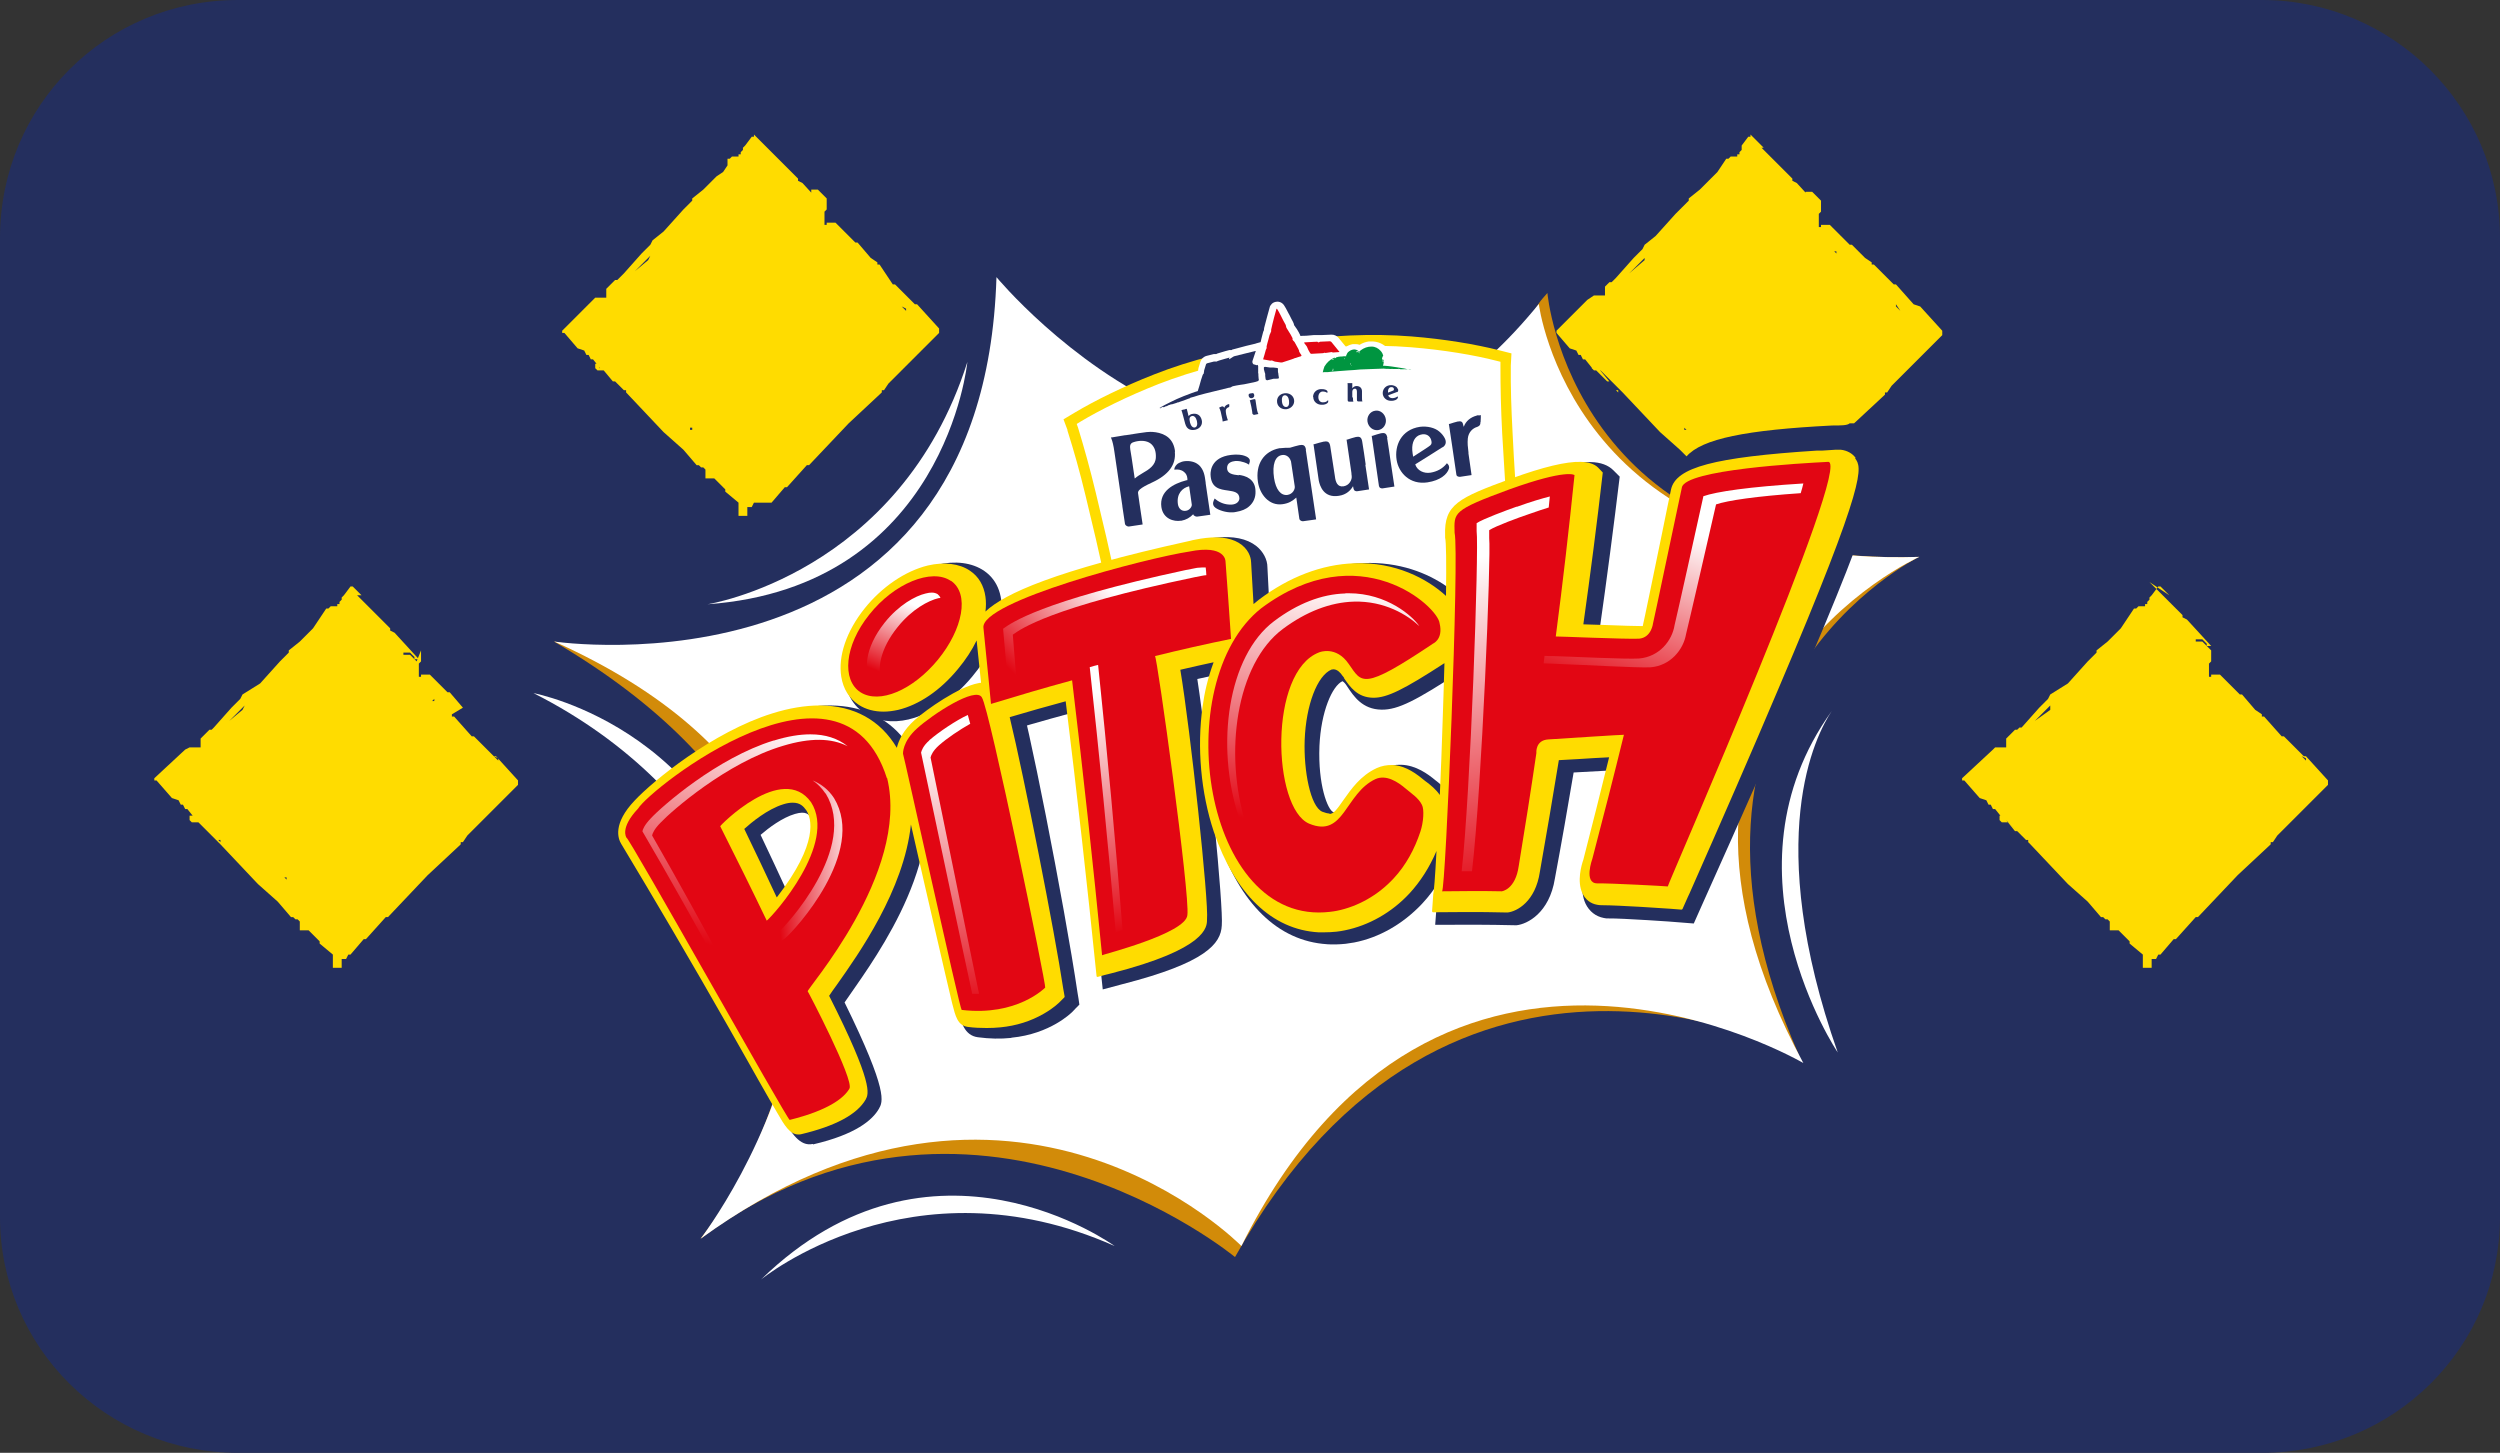 <?xml version="1.0" encoding="UTF-8"?>
<svg id="Calque_1" data-name="Calque 1" xmlns="http://www.w3.org/2000/svg" xmlns:xlink="http://www.w3.org/1999/xlink" viewBox="0 0 113.4 65.9">
  <rect x="0" y="0" width="113.4" height="65.9" fill="#333333" stroke="none"/>
  <defs>
    <clipPath id="clippath">
      <path d="M35.09,33.59c-2.57.79-5.07,2.99-5.56,3.52-.3.31-.38.52-.39.6,2.31,3.93,5.81,10.44,6.83,12.28.06-.02.13-.04.19-.06-1.19-2.23-4.42-8.28-6.58-12.03.01-.08.09-.29.39-.59.49-.52,2.99-2.72,5.55-3.48,1.22-.37,2.19-.36,2.93.02-.45-.36-1.01-.54-1.69-.54-.49,0-1.04.09-1.65.28" style="fill: none; stroke-width: 0px;"/>
    </clipPath>
    <linearGradient id="Dégradé_sans_nom_55" data-name="Dégradé sans nom 55" x1="-365.05" y1="333.54" x2="-364.77" y2="333.54" gradientTransform="translate(16174.43 -9835.71) rotate(-74.52) scale(37.41 -38.73) skewX(-.79)" gradientUnits="userSpaceOnUse">
      <stop offset="0" stop-color="#e20613"/>
      <stop offset="1" stop-color="#fff"/>
    </linearGradient>
    <clipPath id="clippath-1">
      <path d="M41.99,26.92c-.47.11-1.22.52-1.86,1.32-.95,1.19-.95,2.29-.57,2.54.1.07.25.08.44.04-.22-.41-.1-1.37.72-2.38.64-.8,1.39-1.2,1.86-1.31.03,0,.05,0,.08-.01-.03-.07-.08-.13-.13-.17-.07-.04-.15-.07-.26-.07-.08,0-.17.01-.28.04" style="fill: none; stroke-width: 0px;"/>
    </clipPath>
    <linearGradient id="Dégradé_sans_nom_59" data-name="Dégradé sans nom 59" x1="-372.79" y1="338.85" x2="-372.5" y2="338.85" gradientTransform="translate(6345.01 -2758.22) rotate(-66.39) scale(13.35 -13.75) skewX(-1.32)" gradientUnits="userSpaceOnUse">
      <stop offset="0" stop-color="#e20613"/>
      <stop offset=".12" stop-color="#e20613"/>
      <stop offset="1" stop-color="#fff"/>
    </linearGradient>
    <clipPath id="clippath-2">
      <path d="M42.16,33.58c-.29.25-.36.47-.38.56.76,3.57,1.93,9.16,2.32,10.94.1,0,.21,0,.31,0-.43-2.04-1.49-7.3-2.2-10.72.02-.09.1-.3.38-.55.36-.32.94-.71,1.42-.98-.04-.15-.08-.28-.11-.4-.52.24-1.3.76-1.75,1.15" style="fill: none; stroke-width: 0px;"/>
    </clipPath>
    <linearGradient id="Dégradé_sans_nom_55-2" data-name="Dégradé sans nom 55" x1="-364.05" y1="334.25" x2="-363.76" y2="334.25" gradientTransform="translate(14413.92 -14735.96) rotate(-89.56) scale(41.11 -42.65) skewX(.31)" xlink:href="#Dégradé_sans_nom_55"/>
    <clipPath id="clippath-3">
      <path d="M54.39,25.75c-.09,0-.2.03-.31.05-.1.02-.21.04-.31.06-6.58,1.41-7.92,2.41-8.27,2.66.06.68.15,1.66.21,2.37.13-.04.26-.08.39-.12-.05-.65-.11-1.41-.16-1.98.35-.25,1.69-1.24,8.26-2.61.1-.02.21-.04.31-.06.07-.01.14-.03.21-.03,0-.12-.02-.23-.03-.35-.02,0-.05,0-.08,0-.06,0-.13,0-.21.01" style="fill: none; stroke-width: 0px;"/>
    </clipPath>
    <linearGradient id="Dégradé_sans_nom_58" data-name="Dégradé sans nom 58" x1="-370.8" y1="333.07" x2="-370.52" y2="333.07" gradientTransform="translate(11650.06 -293.44) rotate(-42.71) scale(22.83 -22.91) skewX(-2.12)" gradientUnits="userSpaceOnUse">
      <stop offset="0" stop-color="#e20613"/>
      <stop offset=".09" stop-color="#e20613"/>
      <stop offset="1" stop-color="#fff"/>
    </linearGradient>
    <clipPath id="clippath-4">
      <path d="M61.02,26.92c-1.07.03-2.17.46-3.22,1.25-2.12,1.59-2.66,5.66-1.62,8.85.22.68.61,1.61,1.26,2.34-.45-.65-.75-1.39-.92-1.96-1.02-3.21-.45-7.29,1.67-8.87,1.06-.79,2.16-1.21,3.22-1.24,1.39-.04,2.43.6,2.97,1.11-.29-.44-1.46-1.49-3.2-1.49-.05,0-.1,0-.14,0" style="fill: none; stroke-width: 0px;"/>
    </clipPath>
    <linearGradient id="Dégradé_sans_nom_57" data-name="Dégradé sans nom 57" x1="-364.74" y1="334.82" x2="-364.46" y2="334.82" gradientTransform="translate(16576.78 -14066.09) rotate(-84.06) scale(43.08 -44.71) skewX(-.1)" gradientUnits="userSpaceOnUse">
      <stop offset="0" stop-color="#e20613"/>
      <stop offset=".08" stop-color="#e20613"/>
      <stop offset="1" stop-color="#fff"/>
    </linearGradient>
    <clipPath id="clippath-5">
      <path d="M77.27,22.49c-.28,1.27-1.2,5.43-1.31,5.86-.11.71-.69,1.44-1.61,1.52-.59.04-3.14-.09-3.9-.11-.13,0-.26,0-.39-.01-.01.11-.03.22-.04.34.31.01.63.02.95.04.76.02,3.3.17,3.89.14.91-.07,1.5-.8,1.62-1.51.11-.43,1.07-4.61,1.36-5.88.53-.18,1.81-.37,3.84-.51.05-.16.09-.31.12-.44-2.45.15-3.95.37-4.54.58" style="fill: none; stroke-width: 0px;"/>
    </clipPath>
    <linearGradient id="Dégradé_sans_nom_56" data-name="Dégradé sans nom 56" x1="-367.99" y1="336.94" x2="-367.7" y2="336.94" gradientTransform="translate(13759.82 -7024.12) rotate(-70.18) scale(30.13 -31.11) skewX(-1.08)" gradientUnits="userSpaceOnUse">
      <stop offset="0" stop-color="#e20613"/>
      <stop offset=".03" stop-color="#e20613"/>
      <stop offset="1" stop-color="#fff"/>
    </linearGradient>
    <clipPath id="clippath-6">
      <path d="M37.45,35.99c1.5,2.43-1.79,6.03-2.22,6.37-.17.11-.33.23-.5.34.06.12.11.23.17.35.23-.16.46-.32.7-.48.43-.34,3.72-3.92,2.23-6.37-.25-.38-.58-.64-.97-.8.22.15.42.35.58.59" style="fill: none; stroke-width: 0px;"/>
    </clipPath>
    <linearGradient id="Dégradé_sans_nom_55-3" data-name="Dégradé sans nom 55" x1="-374" y1="327.12" x2="-373.72" y2="327.12" gradientTransform="translate(5629.84 3975.29) rotate(-4.76) scale(13.89 -13.41) skewX(-.68)" xlink:href="#Dégradé_sans_nom_55"/>
    <clipPath id="clippath-7">
      <path d="M49.43,30.26c.44,4,.83,8.01,1.18,12.03.1-.03.21-.07.31-.1-.32-4.01-.69-8.02-1.11-12.03-.12.03-.25.06-.37.1" style="fill: none; stroke-width: 0px;"/>
    </clipPath>
    <linearGradient id="Dégradé_sans_nom_55-4" data-name="Dégradé sans nom 55" x1="-363.72" y1="335.2" x2="-363.43" y2="335.2" gradientTransform="translate(11510.64 -15127.18) rotate(-96.96) scale(38.09 -39.42) skewX(.83)" xlink:href="#Dégradé_sans_nom_55"/>
    <clipPath id="clippath-8">
      <path d="M68.8,22.98c-.48.17-1.53.56-1.82.75,0,.07,0,.18,0,.27,0,.03,0,.06,0,.09.11.78-.28,12-.68,15.43.16,0,.31,0,.47,0,.45-3.84.87-14.35.78-15.11,0-.03,0-.06,0-.09,0-.09,0-.2,0-.27.29-.19,1.35-.58,1.83-.74.33-.12.62-.21.87-.29.02-.17.03-.33.05-.5-.35.09-.84.23-1.5.47" style="fill: none; stroke-width: 0px;"/>
    </clipPath>
    <linearGradient id="Dégradé_sans_nom_55-5" data-name="Dégradé sans nom 55" x1="-363.31" y1="334.71" x2="-363.02" y2="334.71" gradientTransform="translate(14687.64 -21889.88) rotate(-100.39) scale(53.02 -54.77) skewX(1.06)" xlink:href="#Dégradé_sans_nom_55"/>
  </defs>
  <g>
    <path d="M102.6,65.9H10.8c-6,0-10.8-4.8-10.8-10.7V10.8C0,4.8,4.8,0,10.8,0h91.8C108.5,0,113.4,4.8,113.4,10.8v44.4c0,5.9-4.8,10.7-10.8,10.7Z" style="fill: #242f5e; stroke-width: 0px;"/>
    <g>
      <path d="M86.8,13.8l-.8-.9h-.1l-.9-.9h-.1v-.1l-.3-.2-.6-.6h-.1l-.1-.1h0l-.1-.1-.1-.1-.1-.1-.1-.1-.1-.1-.1-.1-.1-.1-.1-.1h-.4v.1h-.1v-.6l.1-.1v-.5l-.1-.1-.1-.1-.1-.1-.1-.1h-.3v.5h.3l.1.1.1.1v.1h.2l-1.1-1.2-.2-.1v-.1l-1.2-1.2-.1-.1-.1-.1h.1l-.1-.1-.1-.1-.1-.1-.1-.1-.1-.1-.1-.1v.1h-.1l-.3.4v.2l-.1.1v.1h-.1v.1h-.3l-.1.1h-.1l-.2.3-.2.3-.2.2-.2.2-.2.2-.2.2-.5.4v.1l-.6.6-.9,1-.5.4-.1.2-.4.4-.8.9-.1.1-.1.1h-.1l-.1.1-.1.1v.4h-.5l-.3.2h0l-1.4,1.4v.1h0l.6.7.3.1.1.2h.1l.1.2h.1l.4.5h.1l.9.9h.1v.1l-.4-.4-.1-.1h.1l-.5-.6h-.1l-.1-.2h-.1v.2l.1.1h.3l.1.1.9.9,1.7,1.8.9.8.3.3c.7-.8,2.7-1.2,6.6-1.4.4,0,.7,0,.8-.1h.2l1.4-1.3v-.1h.1l.2-.3.9-.9.1-.1.1-.1.1-.1.1-.1.1-.1.1-.1.1-.1.1-.1.1-.1.1-.1.1-.1.1-.1.1-.1.1-.1v-.2l-1-1.1-.3-.1h0ZM76.4,19.4h0l.1.1-.1-.1.1.1h-.1v-.1ZM74.6,11.8l-.7.6.1-.1.1-.1.1-.1.1-.1.1-.1.1-.1.1-.1v.1h0v-.1h0v.1ZM79.8,7.1h0ZM83.3,11.5h0l-.1-.1.1.1-.1-.1h.1v.1ZM86.2,14.1l-.2-.2v-.1l.2.3h0Z" style="fill: #ffdc00; stroke-width: 0px;"/>
      <path d="M26.2,15.8l.3.1.1.2h.1l.1.2h.1l.4.5h.1l.9.9h.1v.1l-.4-.4-.1-.1h-.1l-.5-.6h-.1l-.1-.2h-.1v.2l.1.1h.3l.1.1.9.9,1.7,1.8.9.8.6.7h.1l.1.1h.1l.1.1h0v.4h.4l.4.4.1.1v.1l.6.5v.6h.4v-.4h.2l.1-.2h.8l.6-.7h.1l.9-1h.1l1.8-1.9,1.5-1.4v-.1h.1l.2-.3.9-.9.1-.1.1-.1.1-.1.1-.1.1-.1.1-.1.1-.1.1-.1.1-.1.1-.1.1-.1.1-.1.1-.1.1-.1v-.2l-1-1.1h-.1l-.9-.9h-.1l-.6-.9h-.1v-.1l-.3-.2-.6-.7h-.1l-.1-.1h0l-.1-.1-.1-.1-.1-.1-.1-.1-.1-.1-.1-.1-.1-.1-.1-.1h-.4v.1h-.1v-.6l.1-.1v-.5l-.1-.1-.1-.1-.1-.1-.1-.1h-.3v.6h.3l.1.1.1.1v.1h.2l-1.1-1.2-.2-.1v-.1l-1.2-1.2h0l-.1-.1-.1-.1-.1-.1-.1-.1-.1-.1-.1-.1-.1-.1-.1-.1v.1h-.1l-.3.4-.1.1v.1l-.1.1v.1h-.1v.1h-.3l-.1.1h-.1v.3l-.2.3-.3.2-.2.2-.2.2-.2.2-.5.4v.1l-.4.4-.9,1-.5.4-.1.2-.4.4-.8.9-.1.1-.2.2h-.1l-.1.1-.1.1-.1.1-.1.1v.4h-.5l-.1.1h0l-1.4,1.4v.1h.1l.6.7ZM40.9,13.9l.2.1v.1l-.2-.2h0ZM38,11.4h0l.1-.1-.1.1h0ZM34.6,7.1h0ZM31.3,19.4h.1v.1l-.1-.1.1.1h-.1v-.1ZM28.8,12.3h0l.2-.2.1-.1.1-.1.1-.1.1-.1.1-.1h0l-.1.2-.6.5h0Z" style="fill: #ffdc00; stroke-width: 0px;"/>
      <path d="M89.8,36.2l.3.1.1.2h.1l.1.2h.1l.4.5h.1l.9.9h.1v.1l-.4-.4-.1-.1h-.1l-.4-.5h-.1l-.1-.2h-.1v.2l.1.1h.3l.1.1.9.9,1.7,1.8.9.8.6.7h.1l.1.1h.1l.1.1h0v.4h.4l.4.4.1.1v.1l.6.5v.6h.4v-.4h.2l.1-.2h.1l.6-.7h.1l.9-1h.1l1.8-1.9,1.5-1.4v-.1h.1l.2-.3.9-.9.1-.1.1-.1.1-.1.1-.1.1-.1.1-.1.1-.1.1-.1.1-.1.1-.1.1-.1.1-.1.1-.1.1-.1v-.2l-1-1.1h-.1l-.9-.9h-.1l-.8-.9h-.1v-.1l-.3-.2-.6-.7h-.1l-.1-.1h0l-.1-.1-.1-.1-.1-.1-.1-.1-.1-.1-.1-.1-.1-.1-.1-.1h-.4v.1h-.1v-.6l.1-.1v-.5l-.1-.1-.1-.1-.1-.1-.1-.1h-.3v-.1h.3l.1.1.1.1v.1h.2l-1.1-1.2-.2-.1v-.1l-1.2-1.2-.1-.1-.1-.1-.1-.1.9.6-.1-.1-.1-.1-.1-.1-.1-.1v.1-.1h-.1l-.3.4-.1.1v.1l-.1.1v.1h-.1v.1h-.3l-.1.1h-.1l-.2.3-.2.3-.2.3-.2.2-.2.2-.2.2-.5.4v.1l-.4.4-.9,1-.8.5-.1.2-.4.4-.8.9h-.1l-.1.1h-.1l-.1.1-.1.1-.1.1-.1.1v.4h-.5l-.1.1h0l-1.4,1.3v.1h.1l.7.8ZM104.4,34.3l.2.1v.1l-.2-.2h0ZM101.6,31.8h0l.1-.1-.1.1h0ZM98.2,27.5h0l.1.1h0l-.1-.1h0ZM94.9,39.8h0ZM92.3,32.7h0l.2-.2.1-.1.1-.1.1-.1.1-.1.1-.1h0v.2l-.7.5h0Z" style="fill: #ffdc00; stroke-width: 0px;"/>
      <path d="M7.8,36.2l.3.1.1.2h.1l.1.2h.1l.4.5h.1l.9.9h.1v.1l-.4-.4-.1-.1h0l-.5-.5h-.1l-.1-.2h-.2v.2l.1.1h.3l.1.1.9.9,1.7,1.8.9.8.6.7h.1l.1.1h.1l.1.1h0v.4h.4l.4.4.1.1v.1l.6.5v.6h.4v-.4h.2l.1-.2h.1l.6-.7h.1l.9-1h.1l1.8-1.9,1.5-1.4v-.1h.1l.2-.3.9-.9.1-.1.1-.1.1-.1.1-.1.1-.1.1-.1.1-.1.1-.1.1-.1.1-.1.1-.1.1-.1.1-.1.1-.1v-.2l-1-1.1h-.1l-.9-.9h-.1l-.8-.9h-.1v-.1l.5-.3-.6-.7h-.1l-.1-.1h0l-.1-.1-.1-.1h0l-.1-.1-.1-.1-.1-.1-.1-.1-.1-.1h-.4v.1h-.1v-.6l.1-.1v-.5l-.2.5-.1-.1-.1-.1-.1-.1h-.3v-.1h.3l.1.1.1.1v.1h.2l-1.1-1.2-.2-.1v-.1l-1.2-1.2-.1-.1-.1-.1-.1-.1h.2l-.1-.1-.1-.1-.1-.1-.1-.1v.1-.1h-.1l-.3.4-.1.1v.1l-.1.1v.1h-.1v.1h-.3l-.1.1h-.1l-.2.3-.2.3-.2.3-.2.2-.2.2-.2.2-.5.4v.1l-.4.4-.9,1-.8.5-.1.2-.4.4-.8.9h0l-.1.1h-.1l-.1.1-.1.1-.1.1-.1.1v.4h-.5l-.2.1h0l-1.4,1.3v.1h.1l.7.8ZM22.4,34.3l.2.1v.1l-.2-.2h0ZM19.6,31.8h0l.1-.1v.1h-.1ZM16.2,27.5h0l.1.1h0l-.1-.1h0ZM12.9,39.8h.1v.1l-.1-.1.1.1-.1-.1h0ZM10.4,32.7h0l.2-.2.1-.1.1-.1.1-.1.1-.1.1-.1h0l-.1.2-.6.5h0Z" style="fill: #ffdc00; stroke-width: 0px;"/>
    </g>
  </g>
  <g>
    <g>
      <path d="M25.14,29.1s19.56,4.04,20.14-16.31c0,0,13.98,18.62,24.51.99.11-.18.27-.33.4-.49,0,0,1.07,12.46,16.86,11.97,0,0-12.66,6.2-5.45,22.6,0,0-15.78-8.37-25.58,9.16,0,0-12.03-9.95-24.25-.83,0,0,12.92-15.61-6.64-27.09" style="fill: #d28b09; fill-rule: evenodd; stroke-width: 0px;"/>
      <path d="M25.14,29.1s19.47,2.9,20.06-16.53c0,0,12.9,15.62,24.6,1.22,0,0,1.48,11.97,17.26,11.47,0,0-14.23,6.36-5.26,22.96,0,0-16.52-9.71-25.49,8.3,0,0-10.37-10.63-24.53-.33,0,0,13.79-17.93-6.64-27.09" style="fill: #fff; fill-rule: evenodd; stroke-width: 0px;"/>
      <path d="M34.52,58.04s6.82-5.62,16.04-1.52c0,0-8.29-6.04-16.04,1.52" style="fill: #fff; fill-rule: evenodd; stroke-width: 0px;"/>
      <path d="M32.09,27.41s8.73-1.36,11.79-10.99c0,0-1,10.21-11.79,10.99" style="fill: #fff; fill-rule: evenodd; stroke-width: 0px;"/>
      <path d="M83.09,32.25c-5.25,7.29.27,15.49.27,15.49-3.42-9.72-1.01-14.38-.27-15.49M24.2,31.44c9.01,4.56,10.53,12.31,10.53,12.31-1.28-10.58-10.53-12.31-10.53-12.31" style="fill: #fff; fill-rule: evenodd; stroke-width: 0px;"/>
      <path d="M48.62,19.05s3.59-1.89,5.51-2.52c1.93-.62,6.35-1.2,7.82-1.16s5.21.54,5.21.54l1.14.32.29,6.67-18.33,2.77-1.64-6.62Z" style="fill: #fff; stroke-width: 0px;"/>
      <polygon points="52.63 24.72 58.13 24.01 67.58 24.5 67.1 27.61 57.29 27.48 55.02 28.19 52.63 24.72" style="fill: #fff; stroke-width: 0px;"/>
      <polygon points="52.56 24.75 58.09 24.03 67.6 24.52 67.11 27.65 57.25 27.52 54.96 28.24 52.56 24.75" style="fill: #fff; stroke-width: 0px;"/>
      <path d="M68.81,22.75c-.04-.39-.12-1.51-.2-3.12-.06-1.15-.09-2.06-.08-3.05l.03-.55-.59-.15c-.99-.25-2.42-.5-3.95-.62-1.77-.14-3.69-.06-5.86.26h-.06s-.06.02-.06.02c-2.17.32-4.03.79-5.68,1.44-1.43.56-2.73,1.21-3.6,1.73l-.52.31.18.48v.03c.3.95.55,1.83.82,2.95.38,1.56.63,2.66.71,3.04l.09.44,18.82-2.77-.04-.45ZM68.14,22.82l-17.64,2.6h-.08c-.08-.38-.33-1.48-.71-3.05-.27-1.12-.52-2.02-.81-2.97,0,0,0,0,0,0l-.06-.17.18-.11c.85-.51,2.13-1.15,3.53-1.7,1.62-.63,3.44-1.1,5.57-1.41.02,0,.04,0,.06,0,.02,0,.04,0,.06,0,2.13-.31,4.01-.4,5.75-.26,1.5.12,2.9.36,3.87.61l.2.05v.18s0,0,0,0c0,1,.02,1.93.08,3.08.09,1.61.17,2.73.2,3.13l-.19.03Z" style="fill: #ffdc00; stroke-width: 0px;"/>
      <path d="M65.44,20.29c.15-.1.18-.25.09-.42-.06-.11-.13-.2-.25-.3-.2-.17-.54-.25-.87-.21-.86.13-1.16.86-1.06,1.5.09.58.6,1.14,1.4,1.02h0c.59-.09.89-.37.97-.61.04-.12-.02-.19-.06-.23l-.03-.03-.02.03c-.17.21-.42.35-.72.4-.31.05-.6-.1-.69-.36h0s0-.02,0-.02c0,0,1.03-.64,1.24-.78M64.06,20.41c-.02-.36.12-.62.37-.69.03,0,.06-.02.09-.02.24-.03.38.13.41.31.01.05.02.13-.05.19-.05.05-.43.29-.77.51h-.01s0,0,0,0c-.02-.08-.03-.2-.04-.29" style="fill: #242f5e; stroke-width: 0px;"/>
      <path d="M56.2,21.56c-.3-.03-.54-.08-.54-.33,0-.25.22-.3.38-.32.02,0,.03,0,.05,0,.11,0,.22.02.34.06.07.02.13.05.2.09l.03.02v-.04s.05-.11.03-.18c-.02-.06-.07-.11-.15-.15-.11-.05-.23-.09-.47-.09h-.04c-1.06.04-1.12.7-1.12.9.02.63.43.68.79.73.26.04.51.07.52.35,0,.13-.11.28-.37.29h-.02c-.24,0-.48-.07-.7-.25l-.03-.03-.02.04s-.04.08-.05.13c-.02.1.01.18.1.25.16.12.49.22.74.21.07,0,.13,0,.2-.02.24-.04.45-.12.6-.26.19-.17.29-.4.28-.67,0-.58-.48-.72-.77-.75" style="fill: #242f5e; stroke-width: 0px;"/>
      <path d="M62.38,18.63c-.23.03-.39.26-.35.5.04.24.25.41.48.38.23-.03.39-.26.35-.5-.04-.24-.25-.42-.48-.38" style="fill: #242f5e; stroke-width: 0px;"/>
      <path d="M61.95,21.09c-.04-.3-.11-.75-.16-1.06-.03-.18-.1-.24-.26-.21h-.02c-.1.02-.27.08-.4.12h-.03s.14.96.14.96h0s.08.55.08.55c0,.07.01.11.01.11.02.11-.01.22-.08.32-.07.1-.17.16-.29.18-.28.04-.36-.2-.39-.46,0,0-.13-.87-.21-1.36-.03-.18-.1-.24-.27-.21h-.02c-.11.02-.3.08-.44.12h-.03s.24,1.65.24,1.65c.05.24.22.8.91.69.35-.05.54-.26.64-.43v-.02s.03.14.03.14h0s.02.04.03.06c.04.04.11.05.15.04l.52-.08-.12-.8h0s-.05-.33-.05-.33Z" style="fill: #242f5e; stroke-width: 0px;"/>
      <path d="M62.93,19.86c-.03-.18-.1-.24-.26-.21h-.02c-.1.02-.27.08-.4.12h-.03s.33,2.28.33,2.28h0s.02.04.03.06c.04.04.11.05.15.04l.52-.08-.17-1.13h0c-.04-.3-.11-.76-.16-1.07" style="fill: #242f5e; stroke-width: 0px;"/>
      <path d="M53.3,20.48c-.03-.27-.13-.48-.3-.63-.34-.29-.85-.27-.99-.25-.13.01-.54.08-.94.14h-.03c-.22.04-.44.07-.6.1h-.05s.02.05.02.05c.05.12.1.32.14.61l.36,2.45s0,.01,0,.02l.12.8h0s.02.05.04.06c.05.05.12.06.16.05l.6-.09-.14-.94-.07-.49c0-.09.04-.2.63-.47.76-.35,1.1-.81,1.04-1.4M51.27,20.39c-.02-.15-.03-.29.17-.34.06-.02.11-.03.17-.04.26-.04.49.01.63.15.13.13.2.32.19.58-.01.37-.32.56-.6.72-.13.08-.25.15-.35.24h-.01s0,0,0,0c-.12-.83-.19-1.27-.2-1.31" style="fill: #242f5e; stroke-width: 0px;"/>
      <path d="M54.36,21.08c-.14-.13-.4-.19-.63-.16-.09.01-.17.04-.25.08-.14.07-.2.2-.21.26v.05s.04-.01.04-.01c.01,0,.02,0,.03,0,.08-.01.25,0,.37.11.09.07.14.17.15.3v.07s0,0,0,0c0,0-.04,0-.06.01-.57.15-1.22.49-1.12,1.21.08.54.57.67.88.62h.03c.21-.04.39-.14.54-.3v.02s0,.01,0,.01c.01.02.02.03.04.04.05.04.11.05.16.04l.57-.08-.21-1.42s0-.06-.01-.1c-.03-.22-.06-.52-.31-.75M53.94,22.06l.12.83c.01.09-.1.26-.27.28-.19.03-.33-.1-.36-.3-.07-.48.21-.74.5-.81h.01Z" style="fill: #242f5e; stroke-width: 0px;"/>
      <path d="M59.24,20.4c-.03-.18-.1-.24-.27-.21h-.02c-.11.02-.3.08-.44.12-.12,0-.28,0-.43.02-.01,0-.03,0-.04,0-.72.14-1.1.73-.98,1.53.08.55.5,1.1,1.12,1.01.28-.04.44-.14.62-.3h0s.14.97.14.97h0s.02.05.04.06c.05.04.11.05.15.04l.57-.08-.29-1.95h0c-.05-.3-.13-.9-.18-1.21M58.4,22.45c-.3.04-.53-.24-.61-.77-.09-.61.05-1,.37-1.04.12-.02.32.03.4.29l.17,1.13c.02.12-.08.35-.33.39" style="fill: #242f5e; stroke-width: 0px;"/>
      <path d="M67.15,18.84s-.03,0-.04,0h-.03s-.01,0-.02,0h-.07s0,.01,0,.01c-.28.07-.5.25-.59.5v.02s-.02-.06-.02-.06c-.03-.17-.08-.22-.24-.19h-.02c-.09.02-.25.07-.37.11h-.03s.15,1,.15,1h0l.19,1.29h0s0,.02.01.03h0s0,.02.01.03c.04.04.1.05.14.05l.53-.08-.14-.98h0s0-.05,0-.05c-.03-.23-.05-.42-.03-.63.03-.3.24-.47.41-.52.05-.02.15-.05.16-.17v-.05s-.01,0-.01,0h.02s.01-.21.01-.21c0-.03,0-.05,0-.06v-.05s-.04,0-.04,0Z" style="fill: #242f5e; stroke-width: 0px;"/>
      <path d="M59.56,18.01c0-.21.16-.35.35-.36.19-.01.28.05.3.09.02.06-.01.08-.01.08-.07-.05-.13-.06-.21-.06-.08,0-.19.08-.19.25,0,.17.1.24.2.24.1,0,.18-.02.24-.1,0,0,.02.05,0,.1-.03.05-.12.12-.3.11-.19,0-.37-.14-.37-.35" style="fill: #242f5e; stroke-width: 0px;"/>
      <path d="M58.47,18.17c-.02-.16-.1-.25-.2-.24-.1.01-.14.12-.12.29.02.17.1.25.2.24.1-.01.14-.12.12-.29M57.93,18.25c-.03-.21.11-.38.33-.41.22-.03.41.1.44.3.03.2-.11.38-.33.42-.22.03-.41-.1-.44-.3" style="fill: #242f5e; stroke-width: 0px;"/>
      <path d="M54.29,19.09c-.04-.16-.13-.24-.22-.22-.11.03-.14.1-.09.3.04.16.13.24.22.22.09-.02.13-.13.09-.3M53.82,18.5c.04.13.09.37.09.37.05-.04.09-.08.15-.09.21-.05.39.03.45.27.05.2-.06.38-.28.44-.18.04-.39.02-.47-.27l-.1-.38c-.01-.06-.07-.25-.11-.32,0,0,.22-.14.26,0" style="fill: #242f5e; stroke-width: 0px;"/>
      <path d="M56.81,18.77s.05.05.07.05l.2-.04s-.05-.08-.08-.29c-.02-.13-.04-.25-.05-.33,0-.06-.04-.06-.08-.05-.04,0-.11.03-.18.05,0,.01.04.12.07.29.03.16.05.27.05.32" style="fill: #242f5e; stroke-width: 0px;"/>
      <path d="M56.79,18.06c.07-.01.12-.08.1-.15-.01-.07-.08-.12-.15-.1-.07.01-.12.08-.1.15.01.07.08.12.15.1" style="fill: #242f5e; stroke-width: 0px;"/>
      <path d="M61.37,18.03s0,.16.02.19h-.19c-.07,0-.07-.04-.07-.11,0-.07,0-.33,0-.33v-.32c0-.06-.01-.19-.04-.25,0,0,.25-.09.25.07,0,.13,0,.31,0,.33.05-.05.1-.1.19-.1.17,0,.25.11.25.24,0,0,0,.22,0,.27,0,.05,0,.16.02.19h-.18c-.07,0-.07-.04-.07-.11,0-.07,0-.33,0-.33,0-.1-.04-.15-.1-.14-.08.01-.11.08-.11.14,0,0,0,.22,0,.26" style="fill: #242f5e; stroke-width: 0px;"/>
      <path d="M63.21,17.71s.02-.04.02-.05c0-.05-.03-.11-.13-.1-.07,0-.13.06-.14.17,0,.02,0,.06,0,.08,0,0,.23-.09.25-.1M63.37,17.78c-.07.03-.4.15-.4.15.01.07.09.13.18.13.08,0,.17-.02.24-.08,0,0,.04.03.01.08-.03.06-.13.13-.32.12-.19,0-.36-.15-.36-.35,0-.19.15-.37.39-.36.09,0,.19.04.25.1.02.03.04.06.06.1,0,.03.02.09-.05.12" style="fill: #242f5e; stroke-width: 0px;"/>
      <path d="M55.74,18.33c-.1.02-.18.08-.21.17h0c-.02-.06-.07-.08-.12-.06-.07.03-.11.05-.11.05.02.04.06.13.07.18l.04.18c.03.11.05.23.05.27l.24-.06c-.03-.05-.05-.15-.08-.26-.01-.07-.02-.12-.02-.17,0-.08.06-.13.11-.15.02,0,.05-.02.05-.05,0-.02,0-.06,0-.08,0-.02-.02-.02-.03-.02" style="fill: #242f5e; stroke-width: 0px;"/>
      <path d="M64.09,16.58s-.07-.02-.09-.02h0s-.05-.01-.07-.02c0,0-.02,0-.02,0-.06-.02-.12-.03-.16-.03-.03-.01-.06-.02-.09-.02,0,0-.02,0-.03,0-.03-.01-.07-.02-.1-.02h0s0,0,0,0h-.01s-.06,0-.08,0c-.01,0-.02,0-.03,0,0,0,0,0-.01,0-.02,0-.05-.01-.08-.02-.01,0-.02,0-.04,0-.01,0-.02,0-.03,0h0s-.04,0-.06,0c0,0-.01,0-.02,0,0-.04-.01-.09-.03-.14,0-.05,0-.1-.01-.15,0,0,0-.02,0-.02-.01-.04-.03-.07-.05-.1,0-.04-.02-.07-.04-.1-.16-.26-.43-.43-.75-.45-.07,0-.14,0-.21,0-.14.02-.28.07-.41.15-.05-.02-.11-.03-.16-.03-.05,0-.1,0-.15,0-.11.02-.21.06-.3.12,0,0,0,0-.01,0l-.33-.4c-.08-.1-.21-.16-.34-.15l-.45.02s-.02,0-.03,0c-.01,0-.02,0-.03,0-.02,0-.04,0-.07,0h-.22s-.34.03-.34.03h0c-.09,0-.17,0-.25.01,0-.01-.01-.03-.02-.04,0,0,0,0,0-.01-.02-.04-.04-.08-.06-.12l-.03-.05c-.03-.06-.07-.12-.11-.17-.02-.04-.05-.07-.07-.1,0-.03-.02-.09-.05-.15-.02-.04-.05-.09-.07-.13l-.05-.1-.03-.06-.06-.11c-.04-.08-.08-.15-.11-.21l-.06-.1c-.08-.15-.23-.23-.39-.2-.07.01-.14.04-.19.09-.05.05-.09.11-.1.17l-.11.4-.04.15s-.05.19-.1.38c0,.04-.01.07-.01.1-.02.04-.04.08-.05.14-.03.13-.06.23-.06.23l-.04.17c-.16.04-.24.07-.24.07-.06.01-.71.17-.98.25-.04,0-.07.02-.1.04-.02,0-.04,0-.06,0-.01,0-.02,0-.04,0-.01,0-.31.08-.49.14-.04.01-.07.02-.1.04h0s-.05,0-.07,0c-.01,0-.02,0-.04,0l-.32.08c-.14.03-.26.15-.3.3l-.08.26s0,.04-.01.06c0,.01,0,.03,0,.05-.02.04-.04.08-.05.12,0,.02-.02.06-.03.1-.01.04-.03.08-.04.12-.03.12-.07.24-.1.34-.14.04-.31.1-.48.16-.2.07-.39.15-.56.23l-.07.03c-.23.1-.38.18-.47.23-.01,0-.02.01-.03.02-.08.04-.15.11-.18.19-.03.09-.03.18,0,.26.01.03.03.06.05.09.08.11.2.16.33.14.03,0,.05-.01.07-.02.03,0,.05-.02.07-.03.01,0,.03,0,.04,0,0,0,0,0,.01,0,.03,0,.07-.02.1-.03h0s.06-.01.08-.02h.02s0,0,0,0c.02,0,.04-.01.07-.02,0,0,.01,0,.02,0,.02,0,.03,0,.05-.02.01,0,.02,0,.04-.01,0,0,0,0,0,0h0s.07-.02.11-.03c.04,0,.08-.02.13-.04.04,0,.07-.02.11-.03.01,0,.01,0,.04-.01.03,0,.07-.01.11-.03,0,0,.01,0,.02,0,.06-.02.11-.03.17-.05.04-.02.09-.03.12-.04.02,0,.04-.01.06-.02.01,0,.03,0,.05-.02,0,0,0,0,0,0,.05-.01.12-.03.18-.05.07-.02.15-.05.22-.06,0,0,.01,0,.02,0,.04-.01.09-.03.15-.05l1.09-.24s.03,0,.06-.01c.07-.01.11-.04.14-.06h0c.15-.03.35-.06.43-.08.03,0,.05,0,.05,0,0,0,0,0,0,0,0,0,0,0,0,0l.29-.04s.03,0,.04,0l.32-.09s.09-.03.12-.06c.02-.01.04-.03.06-.04.06.02.13.04.2.03l.21-.02s.01,0,.02,0c.02,0,.04,0,.06-.02.03,0,.06,0,.09,0h.12s.01-.01.02-.01c.1-.02.19-.07.25-.15.06-.08.09-.18.07-.28l-.02-.13v-.09s-.03-.06-.04-.09c0-.01,0-.02,0-.03l.28-.1s0,0,0,0l.12-.04.13-.05s.02,0,.03-.01c.02,0,.04-.01.06-.02l.09-.03.1-.03c.07-.02.13-.07.18-.13.07.04.14.06.22.05l.33-.02s-.06.08-.09.13c-.01.02-.02.04-.04.07,0,0,0,.01,0,.02,0,0,0,.01,0,.02,0,0,0,0,0,0-.02.04-.04.09-.05.14,0,.03-.02.06-.02.1,0,.04,0,.07,0,.08,0,.12.06.24.17.31.07.04.15.06.23.05.01,0,.03,0,.04,0,.03,0,.07,0,.11,0h.07s.02,0,.03,0c.02,0,.05,0,.07-.01.03,0,.06,0,.08,0,.03,0,.07,0,.1,0h.07s0,0,0,0c.02,0,.04,0,.06,0h.05s.06,0,.06,0c.03,0,.08,0,.11,0h.05s0,0,.01,0c.02,0,.04,0,.07,0h.03s.05,0,.05,0c0,0,0,0,0,0,.03,0,.08,0,.11,0h.05s.07,0,.1,0h.05s.02,0,.03,0c.01,0,.03,0,.04,0,.03,0,.05,0,.08,0h.02s.06,0,.08,0c0,0,0,0,0,0h.04s.07,0,.1,0h0s.03,0,.03,0c.03,0,.06,0,.09,0h.02s.03,0,.03,0c.02,0,.03,0,.05,0,.02,0,.04,0,.06,0h.02s0,0,.01,0c.01,0,.03,0,.04,0,.03,0,.05-.01.08-.02.04.01.07.02.11.01h.01s.03,0,.03,0c.03,0,.05,0,.07,0,0,0,0,0,0,0h0s.03,0,.05,0c.01,0,.03,0,.04,0,.02,0,.03,0,.05,0,0,0,0,0,0,0h.02s.05,0,.05,0c0,0,0,0,0,0,0,0,.02,0,.02,0,.03,0,.06,0,.1,0,.01,0,.02,0,.03,0,.01,0,.03,0,.04,0,.03,0,.05.01.08.01.02,0,.04,0,.05,0,.04,0,.07,0,.11,0,0,0,.01,0,.02,0,.02,0,.05.01.07.01h0s.08,0,.13,0c0,0,0,0,.01,0,0,0,.01,0,.02,0,0,0,0,0,0,0h.02s.02,0,.02,0c0,0,.02,0,.03,0h0s.03,0,.04,0c.04,0,.07,0,.1.01.01,0,.02,0,.04.01.02,0,.04,0,.05.01.01,0,.02,0,.04,0,.01,0,.02,0,.04,0,.03,0,.06,0,.1,0,.04,0,.07,0,.1,0,0,0,0,0,0,0,0,0,.01,0,.02,0,0,0,.02,0,.03,0,.01,0,.03,0,.04,0,0,0,0,0,0,0,.15-.03.27-.15.28-.3v-.02c.02-.16-.07-.32-.23-.37" style="fill: #fff; stroke-width: 0px;"/>
      <path d="M57.29,16.3s.29.05.33.06c.04,0,.07-.02.1,0,.03.01.1.05.16.05l.2.03s.06,0,.08,0l.31-.1.12-.04.11-.04s.02-.01.04-.02c.02,0,.04,0,.08-.02l.09-.03.1-.03s.03-.03.03-.04c0,0-.1-.14-.11-.17,0-.02,0-.04-.01-.06,0-.02-.07-.14-.07-.14,0,0-.05-.09-.12-.22-.02-.04-.07-.07-.1-.12,0-.01,0-.06,0-.07-.03-.05-.06-.11-.09-.17-.05-.09-.13-.2-.18-.29-.03-.05-.02-.09-.04-.14-.04-.08-.08-.15-.12-.22-.03-.06-.06-.12-.09-.18-.07-.14-.13-.25-.17-.31-.02-.04-.04-.02-.04-.02l-.11.4-.04.16s-.05.19-.09.38c0,.03,0,.05,0,.08-.02.06-.05.11-.07.16-.03.13-.06.23-.06.23,0,0-.09.31-.08.33,0,.03.02.02,0,.05,0,.02-.04.07-.04.1,0,.02-.11.38-.11.38,0,.02,0,.03.03.04" style="fill: #e20613; stroke-width: 0px;"/>
      <path d="M57.99,16.93s-.02-.02-.02-.04c-.01-.07,0-.16,0-.16,0-.02-.02-.04-.05-.04l-.17-.02h-.15s-.21-.03-.21-.03c-.04,0-.07.02-.06.04v.07s.03.11.04.15c.01.04.02.03.02.07,0,.04,0,.08,0,.08l.02.16s.04.04.07.04l.21-.05s.02-.01.08-.02c.02,0,.07,0,.09,0,.07,0,.12-.01.12-.01.02,0,.04-.02.03-.04l-.02-.13s0-.04-.01-.09" style="fill: #242f5e; stroke-width: 0px;"/>
      <path d="M57.02,16.57l-.17-.05s-.06-.07-.04-.14c.02-.06.13-.38.15-.45,0,0,0-.01-.01-.01-.11.03-.71.17-.97.24-.04.01-.18.12-.21.13-.04.01-.02-.03,0-.06,0,0,0-.02,0-.01-.07.02-.31.08-.46.13-.07.02-.11.04-.12.05,0,0-.02,0-.04,0h-.05s0,0-.02,0c0,0-.02,0-.02,0l-.31.08s-.05.03-.05.06l-.08.26s0,0,0,0c0,0-.01.11-.02.14-.01.04-.02,0-.05.08-.02.06-.05.15-.07.21-.05.19-.11.39-.15.51,0,0,0,0,0,0-.15.04-.38.13-.64.23-.21.08-.42.18-.6.27-.18.09-.34.17-.42.22-.01.01-.04.03-.03.03-.02.01-.04,0-.04.02.04-.01,0,.02.03.01,0,0,0,0,0,0h0s.03-.02.04-.02c.01-.01.02-.03.06-.04h-.01s.02,0,.03,0h0s.03,0,.03,0c-.02,0-.05.03-.04.02.04-.01-.01,0,.02-.01.02,0,.01,0,.01,0h.03s-.02,0,0,0l.04-.02s.04-.03.06-.02c-.03.02,0,0,0,0l.07-.03s-.02.01,0,0c.01,0,.02-.01.03-.02,0,0,.05-.02.05-.01.05-.02.02-.02.06-.03,0,0-.04.02-.01.01l.05-.02s0,.01-.02.02c.13-.05.2-.05.32-.11.02,0-.01,0-.02.02.08-.04.12-.04.19-.07h0c.1-.03.19-.07.3-.11h.02s.04-.03.06-.04c0,0,0,0,0,0,.1-.02.21-.06.37-.11.06-.02.24-.06.3-.08h0l1.06-.26s.02,0,.06-.01c.04,0,.07-.04.13-.06.21-.05.52-.09.52-.09h0s.45-.09.52-.11c.07-.02.09-.03.09-.03.01,0,.02-.01.03-.02.02-.02.02-.04.02-.05,0,0-.02-.09-.02-.19,0-.02,0-.04,0-.06-.02-.08-.01-.1-.01-.1,0,0,0-.04,0-.11,0-.08,0-.15,0-.15,0-.03-.02-.06-.04-.06" style="fill: #242f5e; stroke-width: 0px;"/>
      <path d="M59.35,15.88s0,0,0,0l.08.14s.03.03.05.03c0,0,.49-.03.53-.03.04,0,.02-.01.06-.02.04,0,.03.01.06.01.03,0,.24-.04.27-.04.03,0,.02.01.06.02.04,0,.28-.02.28-.02.02,0,.02-.02,0-.03l-.35-.43s-.04-.03-.06-.03c0,0-.43.02-.45.02-.02,0-.06.04-.08.03-.02,0-.03-.03-.05-.03-.02,0-.22.01-.22.01l-.36.02s-.02.02-.01.03l.12.16s0,0,0,0l.06.14Z" style="fill: #e20613; stroke-width: 0px;"/>
      <path d="M63.98,16.78s-.02,0-.05,0c.01,0-.02-.01-.03-.02-.1-.03-.27-.06-.47-.09-.2-.03-.43-.07-.65-.08-.02,0-.03,0-.05,0,.01-.04.03-.08.03-.12.01-.07.02-.14,0-.16-.01-.01-.01.03-.03.02-.09-.06,0-.15-.01-.16,0-.02.02-.02.02-.03,0,0,0-.01,0-.02h0c-.04-.14-.12-.21-.12-.21-.1-.11-.24-.19-.41-.19-.18,0-.34.06-.49.17-.01,0-.02.03-.03.03,0,0-.02.02-.03.03,0,0-.01,0-.02,0-.02.05.1.06.04.07,0,0,0,0-.01,0,0,0-.02-.03-.03-.03,0,0-.02,0-.02,0,0,0,0,0,0-.02,0,0,.01-.02,0-.05-.01,0-.03,0-.04-.02,0,0,0-.01,0-.01-.04-.02-.08-.03-.13-.04-.08,0-.16.02-.23.07-.01,0-.03.02-.04.03,0,0-.02.01-.03.02-.03.04-.05.06-.07.12,0,.01-.01.03-.02.04,0,.01,0,.02,0,.03,0,0,0,.01-.01,0-.01,0-.03,0-.04,0-.02,0-.04,0-.06,0-.03,0-.09.02-.12.01-.08,0-.15.02-.22.04,0,0-.02.03-.03.03,0,0-.04.02-.05,0,0,0,.03-.02.02-.02-.02,0-.04.01-.06.02-.17.08-.31.21-.41.38-.01.02-.02.03-.02.05,0,0,0,.02,0,.02,0,0,0,0-.01.01-.01.03-.02.06-.03.1,0,.03-.01.05-.02.08,0,0,0,0,0,0,0,.02.03,0,.06,0,.02,0,.04,0,.08,0,0,0,.01,0,.02,0h.07c.11-.02.8-.07.94-.08.14,0,.39-.03.52-.04.14,0,.41-.02.52-.02.1,0,.38-.01.55-.02.08,0,.11.02.18.01h0c.08.01.11,0,.2.01-.01,0-.04,0-.02-.01.12.02.2,0,.33.01-.02,0-.02,0-.03-.01h.05s-.02,0-.02,0c.05,0,.02.01.07.02,0,0,.05,0,.06,0,0,0,.02,0,.03,0,.01,0-.02,0,0,0h.08s.03,0,0,0c.02-.01.06.01.07,0h.04s0,.01,0,0h.03s0,0,.01,0c.03,0-.02,0,.02,0,.02,0-.02-.01-.04,0h.03s0,0,0,0c0,0,0-.01.03,0h-.01s.05.01.07.02c0,0,.01,0,.03,0h.01s0,0,0,0c.04,0-.01-.02.03-.02M62.73,16.33s.03.01.02.06c0,.05-.02.03-.03.02,0-.01,0-.05,0-.08M60.46,16.82s-.01.02-.02.02c0,0,0,0,0,0-.01-.03.02-.07.02-.11,0-.02,0-.02.01-.01.02.03,0,.06,0,.11M60.5,16.3s-.04.01-.08.02c-.04,0,0-.02.03-.03.03-.01.02-.01.04-.01,0,0,.03.01,0,.03M60.98,16.29s-.01,0-.01-.01c0-.01,0-.02.02-.02.03.01,0,.02,0,.03M61.26,16.54s-.02-.03-.02-.05c0,0,0,0,0,0,.01,0,.02,0,.03,0,0,0,0,0,0,0,0,.02.02.02,0,.04,0,0,0,0,0,0-.01-.01-.02.01-.02,0M61.29,16.58s0-.01,0-.02c0,0,0,0,0,0,0,0,.02,0,.02,0,0,.02-.03.03-.03.02M61.59,15.96s-.02.02-.05.02c-.02,0,0-.07.01-.06.02,0,.05.02.04.04" style="fill: #009540; stroke-width: 0px;"/>
      <polygon points="52.66 24.77 66.73 22.93 66.47 24.94 53.97 26.44 52.66 24.77" style="fill: #fff; stroke-width: 0px;"/>
    </g>
    <polygon points="33.03 37.69 35.41 41.71 37.58 38.61 37.4 36.67 37.14 34.86 34.53 35.92 33.03 37.69" style="fill: #fff; stroke-width: 0px;"/>
    <polygon points="52.56 24.8 58.08 24.08 67.58 24.56 67.1 27.69 57.24 27.57 54.96 28.29 52.56 24.8" style="fill: #fff; stroke-width: 0px;"/>
    <g>
      <path d="M36.87,51.89c-.59.13-.98-.52-1.32-1.09-.21-.36-.51-.87-.89-1.53-.63-1.09-1.49-2.61-2.57-4.48-1.77-3.05-3.6-6.07-3.68-6.2-.13-.21-.51-1,.64-2.2.68-.73,3.44-3.12,6.36-4.02,3.28-1.03,5.71.13,6.48,2.98.99,4.1-2.6,8.66-3.58,10.12,2.01,4.09,1.73,4.51,1.56,4.82-.29.51-1.05,1.17-2.99,1.62h0s0,0,0,0M35.72,40.48c.86-1.18,1.58-2.65,1.08-3.38-.11-.15-.23-.33-.74-.18-.58.17-1.19.63-1.56.95.41.87.82,1.73,1.22,2.61" style="fill: #242f5e; stroke-width: 0px;"/>
      <path d="M41.23,32.63c-.76.18-1.46.08-2.01-.28-1.25-.81-1.26-2.82.2-4.66.82-1.04,1.96-1.8,3.07-2.07.84-.2,1.61-.1,2.16.28,1.28.89.93,3.03-.55,4.79-.84,1.01-1.87,1.7-2.88,1.94" style="fill: #242f5e; stroke-width: 0px;"/>
      <path d="M45.87,47.08c-.48.05-.99.04-1.51-.03-.62-.08-.77-.69-.92-1.29-.08-.33-.2-.8-.33-1.36-.23-.98-.55-2.34-.94-4.02-.63-2.69-1.26-5.4-1.33-5.7,0-.02-.01-.05-.02-.07,0-.02,0-.04,0-.06,0-.1-.05-.99.94-1.86.54-.48,2.02-1.54,3.01-1.73.8-.16,1.28.2,1.45.59.3.54,2.07,9.5,2.66,13.5.03.17.06.35.08.52-.11.11-.21.21-.31.32-.05.05-1.01,1.01-2.77,1.18" style="fill: #242f5e; stroke-width: 0px;"/>
      <path d="M48.57,32.35c-1.25.34-2.48.69-3.68,1.07-.04-.37-.08-.73-.11-1.1-.06-.55-.25-2.4-.36-3.38-.1-1.13,1.14-2.48,9.87-4.41.1-.02.21-.04.31-.06.19-.04.37-.07.54-.08.79-.09,1.42.04,1.85.38.31.25.5.61.5.96.08,1.46.15,2.91.21,4.37-1.15.22-2.28.45-3.39.7.5,3.24,1.19,10.38,1.11,11.18-.04.82-.71,1.69-4.5,2.66-.3.08-.6.16-.9.24-.43-4.19-.9-8.36-1.43-12.54" style="fill: #242f5e; stroke-width: 0px;"/>
      <path d="M60.2,42.83c-2.25-.14-3.96-1.87-4.94-4.76-1.15-3.45-.95-8.5,2.09-10.82,1.41-1.07,2.95-1.66,4.51-1.71,3.22-.12,5.11,2.03,5.27,2.87.23,1.05-.34,1.75-.88,2.05-2.01,1.31-2.83,1.74-3.58,1.73-.88-.01-1.27-.62-1.54-1.02-.02-.03-.04-.06-.06-.09-.08-.12-.15-.17-.18-.18-.46.22-.97,1.37-1.04,2.94-.07,1.76.37,2.89.63,3,.13.06.21.07.24.07.09-.03.34-.4.43-.54.33-.48.8-1.15,1.6-1.52.26-.12.53-.17.81-.16.67.02,1.21.42,1.56.71.05.04.1.08.15.12.26.21.61.49.81.92.28.61.08,1.58-.07,2-.34.99-.87,1.88-1.51,2.56-.86.91-1.94,1.53-3.07,1.75-.13.02-.25.04-.39.06-.29.03-.58.04-.86.02" style="fill: #242f5e; stroke-width: 0px;"/>
      <path d="M65.16,40.88c.22-.69.68-15.37.48-16.2,0-.03,0-.05,0-.08-.06-1.62.86-2.01,3.23-2.87,1.54-.56,2.6-.79,3.29-.77.45.01.79.14,1.02.37.1.1.19.19.29.29-.27,2.24-.59,4.69-.91,6.93.87.03,1.64-.03,2.1-.02.23-1.04,1.07-5.37,1.22-6.08.28-1.23,2.2-1.69,6.95-1.99.38-.02.66-.04.84-.05.05,0,.1,0,.15-.01.06,0,.11.01.17.02.4.05.73.23.92.51.36.51.68.96-3.56,10.74-2,4.63-4.08,9.22-4.16,9.41-.12.27-.24.54-.36.81-.25-.02-.51-.04-.76-.06-.03-.01-2.51-.18-3.1-.17-.08,0-.15,0-.22-.02-.37-.07-.66-.3-.83-.65-.29-.62-.08-1.42.03-1.75.36-1.43.72-2.85,1.07-4.29-.57.03-1.2.07-1.64.09-.27,1.6-.55,3.21-.85,4.81-.25,1.57-1.26,2.07-1.74,2.12-.02,0-.04,0-.05,0-1.23-.03-2.44-.03-3.64-.02.03-.35.05-.71.08-1.06" style="fill: #242f5e; stroke-width: 0px;"/>
      <path d="M84.17,20.77c-.14-.2-.39-.34-.67-.37,0,0-.2,0-.24,0-.15.01-.35.02-.62.04h-.24c-4.65.3-6.37.76-6.6,1.75-.06.27-.22,1.07-.41,2-.35,1.7-.83,4.04-.87,4.18h0s0,.03,0,.03c0,0,0,0,0,0,0,0,0,0,0,0h0c-.32,0-.97-.02-1.72-.05-.31-.01-.65-.02-.98-.03.32-2.28.62-4.59.88-6.87,0-.02,0-.03-.02-.04-.04-.04-.19-.2-.19-.2-.17-.17-.44-.25-.79-.26-.65-.02-1.7.23-3.13.75-2.43.89-3.07,1.18-3.02,2.59,0,.02,0,.04,0,.06v.03s0,0,0,.01c.05.19.06,1.13.04,2.64-.85-.78-2.3-1.55-4.16-1.48-1.47.05-2.96.62-4.31,1.64-.09.07-.17.14-.26.21-.04-.63-.07-1.26-.11-1.89,0-.11-.04-.49-.42-.79-.37-.29-.91-.4-1.62-.32-.16.02-.33.04-.5.08-.07.01-.15.03-.22.05l-.09.02c-6.03,1.33-8.35,2.38-9.2,3.19.03-.23.03-.46,0-.67-.07-.51-.31-.92-.7-1.18-.48-.33-1.18-.41-1.91-.24-1.03.25-2.1.98-2.88,1.96-.82,1.03-1.2,2.16-1.05,3.09.09.55.36.99.79,1.27.32.21.71.31,1.13.31.21,0,.43-.03.66-.08.95-.23,1.91-.88,2.71-1.85.35-.42.64-.86.85-1.3.06.58.14,1.32.2,1.92-.04,0-.09.01-.13.02-.89.17-2.33,1.18-2.87,1.66-.53.47-.74.94-.82,1.27-.74-1.25-1.94-1.92-3.5-1.92-.66,0-1.39.12-2.15.36-2.7.84-5.42,3.07-6.24,3.95-1,1.05-.76,1.73-.61,1.97.02.03,1.85,3.07,3.66,6.21.86,1.49,1.58,2.76,2.15,3.77l.4.71c.39.69.68,1.19.88,1.53h0c.31.54.56.96.94.96.04,0,.08,0,.12-.01,0,0,0,0,0,0,0,0,0,0,0,0,1.56-.37,2.55-.9,2.94-1.58h0c.13-.25.37-.69-1.66-4.7.08-.13.2-.29.35-.5.99-1.4,3.04-4.29,3.36-7.27.19.84.41,1.78.62,2.72.39,1.7.7,3.05.93,4.03.15.63.25,1.06.32,1.36.15.59.25,1.01.71,1.07.29.04.58.05.86.05.21,0,.42-.01.62-.03.72-.07,1.38-.28,1.97-.62.47-.27.71-.52.72-.53.04-.04.08-.08.12-.12l.09-.09s.02-.03.01-.05l-.06-.34c-.38-2.54-1.77-9.59-2.43-12.32.84-.25,1.69-.49,2.54-.72.51,4.15.98,8.34,1.4,12.46,0,.02.01.03.02.04,0,0,.02,0,.03,0,0,0,0,0,.01,0,.2-.06.4-.11.61-.16,4.34-1.11,4.34-2.11,4.34-2.43.09-.8-.75-8.59-1.21-11.34.5-.12,1.01-.23,1.51-.34-.26.7-.42,1.4-.5,2.01-.26,1.84-.08,3.91.51,5.68.96,2.82,2.64,4.44,4.75,4.56.08,0,.17,0,.25,0,.19,0,.38-.01.57-.03.13-.02.25-.03.37-.06,1.09-.22,2.13-.81,2.93-1.67.5-.54.92-1.2,1.23-1.93-.06,1.16-.12,1.9-.15,1.98,0,0,0,.02,0,.03-.02.24-.03.47-.05.71,0,.01,0,.03.01.04,0,.01.02.02.04.02.47,0,.95-.01,1.42-.01.64,0,1.28,0,1.92.02h0s0,0,0,0h.04c.42-.05,1.26-.49,1.46-1.85.3-1.7.59-3.4.86-5.06.22-.01.54-.03.9-.05.45-.03.95-.06,1.38-.08-.37,1.52-.77,3.09-1.17,4.65-.08.22-.3.98-.04,1.52.13.28.37.47.67.52.06.01.12.02.19.02.02,0,.03,0,.05,0,.7,0,2.99.15,3.07.16,0,0,0,0,0,0,.17.01.34.03.51.04.02,0,.04-.01.05-.03.08-.18.16-.36.24-.54,0,0,.03-.06.08-.17,1.44-3.26,2.87-6.53,4.01-9.23,4.11-9.65,3.8-10.08,3.5-10.5M60.31,36.9h0c-.09,0-.2-.03-.33-.08-.54-.23-.85-1.86-.8-3.25.06-1.59.57-2.93,1.22-3.2.01,0,.02,0,.03,0h.01s0-.01.01-.01c0,0,.02,0,.04,0,.17,0,.32.16.41.3l.02.02s.03.04.05.07v.02c.27.39.6.87,1.32.88h.01c.62,0,1.36-.36,3.22-1.57-.02.8-.05,1.66-.08,2.57-.04,1.22-.08,2.38-.13,3.41-.18-.26-.41-.44-.59-.58l-.03-.02s-.09-.07-.14-.11c-.5-.42-.96-.64-1.41-.65-.24,0-.47.04-.69.14-.74.34-1.17.97-1.49,1.42-.35.51-.48.66-.66.66M35.23,40.7c-.48-1.03-.97-2.07-1.47-3.1.31-.28,1.05-.9,1.78-1.12.16-.05.29-.07.42-.07.33,0,.48.16.61.34.24.36.59,1.47-1.33,3.95" style="fill: #ffdc00; stroke-width: 0px;"/>
      <path d="M40.23,35.3c-2.04-6.43-10.73.46-11.29,1.38-.84.89-.52,1.31-.53,1.31.09-.08,7.29,12.79,7.41,12.81,1.85-.46,2.49-1.04,2.71-1.42.23-.38-1.88-4.42-1.89-4.41-.17.02,4.65-5.35,3.6-9.68M34.78,41.76c-.69-1.44-1.4-2.87-2.11-4.28-.05,0,2.82-2.92,4.12-1.09,1.2,1.88-1.7,5.12-2.01,5.37" style="fill: #ffe500; stroke-width: 0px;"/>
      <path d="M43.13,26.34c.87.59.54,2.21-.59,3.59-1.14,1.38-2.65,2.02-3.51,1.47-.85-.55-.73-2.11.4-3.52,1.12-1.42,2.84-2.12,3.7-1.53" style="fill: #ffe500; stroke-width: 0px;"/>
      <path d="M40.96,34.2s-.04-.56.65-1.17c.67-.61,2.66-1.92,2.93-1.39.34.49,2.94,13.12,2.87,13.16-.02.01-1.27,1.31-3.79,1.01-.08-.02-2.64-11.63-2.66-11.62" style="fill: #ffe500; stroke-width: 0px;"/>
      <path d="M44.95,31.93c1.21-.37,2.43-.73,3.68-1.07.5,4.15.95,8.31,1.36,12.47-.02-.02,3.8-.98,3.87-1.82.13-.89-1.38-11.79-1.47-11.75,1.13-.28,2.28-.54,3.45-.78-.08-1.17-.16-2.34-.25-3.51,0,0,.02-.79-1.65-.45-1.87.28-9.53,2.27-9.33,3.47.12,1.15.34,3.43.34,3.43" style="fill: #ffe500; stroke-width: 0px;"/>
      <path d="M64.99,29.2s.49-.19.31-.93c-.08-.76-3.63-4.01-8.09-.68-4.24,3.36-2.65,14.47,3.13,13.77.11-.01.21-.03.32-.05.92-.19,1.84-.69,2.56-1.47.55-.59.95-1.33,1.21-2.12.14-.42.18-1,.07-1.21-.15-.31-.48-.52-.74-.74-.35-.3-.88-.65-1.37-.43-1.39.65-1.41,2.69-3.01,2.02-1.66-.71-1.85-6.9.46-7.77,0,0,.76-.32,1.34.53.6.85.59,1.24,3.8-.91" style="fill: #ffe500; stroke-width: 0px;"/>
      <path d="M65.41,40.43c.9-.01,1.8-.02,2.71,0,0,0,.62-.07.77-1.15.28-1.7.55-3.41.8-5.12,0,0-.06-.59.55-.62.61-.04,3.41-.22,3.42-.21-.46,1.88-.94,3.75-1.43,5.62,0,0-.41,1.12.22,1.12.63-.01,3.19.13,3.2.14-.05,0,8.44-19.35,7.27-19.26-1.19.06-6.48.35-6.63,1.16-.17.78-1.3,6.17-1.31,6.17,0,0-.07.64-.63.69-.56.03-3.78-.11-3.78-.1.32-2.44.6-4.88.85-7.32,0,0-.32-.3-2.96.65-2.61.96-2.5,1.05-2.48,1.97.22.87-.4,16.22-.57,16.26" style="fill: #ffe500; stroke-width: 0px;"/>
      <path d="M40.23,35.3c-2.04-6.43-10.73.46-11.29,1.38-.84.89-.52,1.31-.53,1.31.09-.08,7.29,12.79,7.41,12.81,1.85-.46,2.49-1.04,2.71-1.42.23-.38-1.88-4.42-1.89-4.41-.17.02,4.65-5.35,3.6-9.68M34.78,41.76c-.69-1.44-1.4-2.87-2.11-4.28-.05,0,2.82-2.92,4.12-1.09,1.2,1.88-1.7,5.12-2.01,5.37" style="fill: #e20613; stroke-width: 0px;"/>
      <path d="M43.13,26.34c.87.59.54,2.21-.59,3.59-1.14,1.38-2.65,2.02-3.51,1.47-.85-.55-.73-2.11.4-3.52,1.12-1.42,2.84-2.12,3.7-1.53" style="fill: #e20613; stroke-width: 0px;"/>
      <path d="M40.96,34.2s-.04-.56.65-1.17c.67-.61,2.66-1.92,2.93-1.39.34.49,2.94,13.12,2.87,13.16-.02.01-1.27,1.31-3.79,1.01-.08-.02-2.64-11.63-2.66-11.62" style="fill: #e20613; stroke-width: 0px;"/>
      <path d="M44.95,31.93c1.21-.37,2.43-.73,3.68-1.07.5,4.15.95,8.31,1.36,12.47-.02-.02,3.8-.98,3.87-1.82.13-.89-1.38-11.79-1.47-11.75,1.13-.28,2.28-.54,3.45-.78-.08-1.17-.16-2.34-.25-3.51,0,0,.02-.79-1.65-.45-1.87.28-9.53,2.27-9.33,3.47.12,1.15.34,3.43.34,3.43" style="fill: #e20613; stroke-width: 0px;"/>
      <path d="M64.99,29.2s.49-.19.31-.93c-.08-.76-3.63-4.01-8.09-.68-4.24,3.36-2.65,14.47,3.13,13.77.11-.01.21-.03.32-.05.92-.19,1.84-.69,2.56-1.47.55-.59.95-1.33,1.21-2.12.14-.42.18-1,.07-1.21-.15-.31-.48-.52-.74-.74-.35-.3-.88-.65-1.37-.43-1.39.65-1.41,2.69-3.01,2.02-1.66-.71-1.85-6.9.46-7.77,0,0,.76-.32,1.34.53.6.85.59,1.24,3.8-.91" style="fill: #e20613; stroke-width: 0px;"/>
      <path d="M65.41,40.43c.9-.01,1.8-.02,2.71,0,0,0,.62-.07.77-1.15.28-1.7.55-3.41.8-5.12,0,0-.06-.59.55-.62.61-.04,3.41-.22,3.42-.21-.46,1.88-.94,3.75-1.43,5.62,0,0-.41,1.12.22,1.12.63-.01,3.19.13,3.2.14-.05,0,8.44-19.35,7.27-19.26-1.19.06-6.48.35-6.63,1.16-.17.78-1.3,6.17-1.31,6.17,0,0-.07.64-.63.69-.56.03-3.78-.11-3.78-.1.32-2.44.6-4.88.85-7.32,0,0-.32-.3-2.96.65-2.61.96-2.5,1.05-2.48,1.97.22.87-.4,16.22-.57,16.26" style="fill: #e20613; stroke-width: 0px;"/>
    </g>
    <g style="clip-path: url(#clippath);">
      <polygon points="24.83 48.86 29.77 31.03 42.74 34.44 37.8 52.27 24.83 48.86" style="fill: url(#Dégradé_sans_nom_55); stroke-width: 0px;"/>
    </g>
    <g style="clip-path: url(#clippath-1);">
      <polygon points="37.7 30.25 39.7 25.67 44.13 27.49 42.13 32.07 37.7 30.25" style="fill: url(#Dégradé_sans_nom_59); stroke-width: 0px;"/>
    </g>
    <g style="clip-path: url(#clippath-2);">
      <polygon points="41.68 45.08 41.78 32.39 44.51 32.43 44.41 45.11 41.68 45.08" style="fill: url(#Dégradé_sans_nom_55-2); stroke-width: 0px;"/>
    </g>
    <g style="clip-path: url(#clippath-3);">
      <polygon points="42.83 28.21 50.31 21.31 57.39 28.43 49.91 35.34 42.83 28.21" style="fill: url(#Dégradé_sans_nom_58); stroke-width: 0px;"/>
    </g>
    <g style="clip-path: url(#clippath-4);">
      <polygon points="53.86 39.23 55.23 25.98 65.65 27.04 64.27 40.3 53.86 39.23" style="fill: url(#Dégradé_sans_nom_57); stroke-width: 0px;"/>
    </g>
    <g style="clip-path: url(#clippath-5);">
      <polygon points="67.34 29.37 71.32 18.34 84.49 22.82 80.52 33.85 67.34 29.37" style="fill: url(#Dégradé_sans_nom_56); stroke-width: 0px;"/>
    </g>
    <g style="clip-path: url(#clippath-6);">
      <polygon points="34.01 35.46 39.29 35.02 40.05 42.99 34.77 43.43 34.01 35.46" style="fill: url(#Dégradé_sans_nom_55-3); stroke-width: 0px;"/>
    </g>
    <g style="clip-path: url(#clippath-7);">
      <polygon points="49.45 42.45 47.97 30.33 50.9 30.01 52.38 42.14 49.45 42.45" style="fill: url(#Dégradé_sans_nom_55-4); stroke-width: 0px;"/>
    </g>
    <g style="clip-path: url(#clippath-8);">
      <polygon points="66.41 40.15 63.27 23.01 70.18 21.87 73.32 39.01 66.41 40.15" style="fill: url(#Dégradé_sans_nom_55-5); stroke-width: 0px;"/>
    </g>
  </g>
</svg>